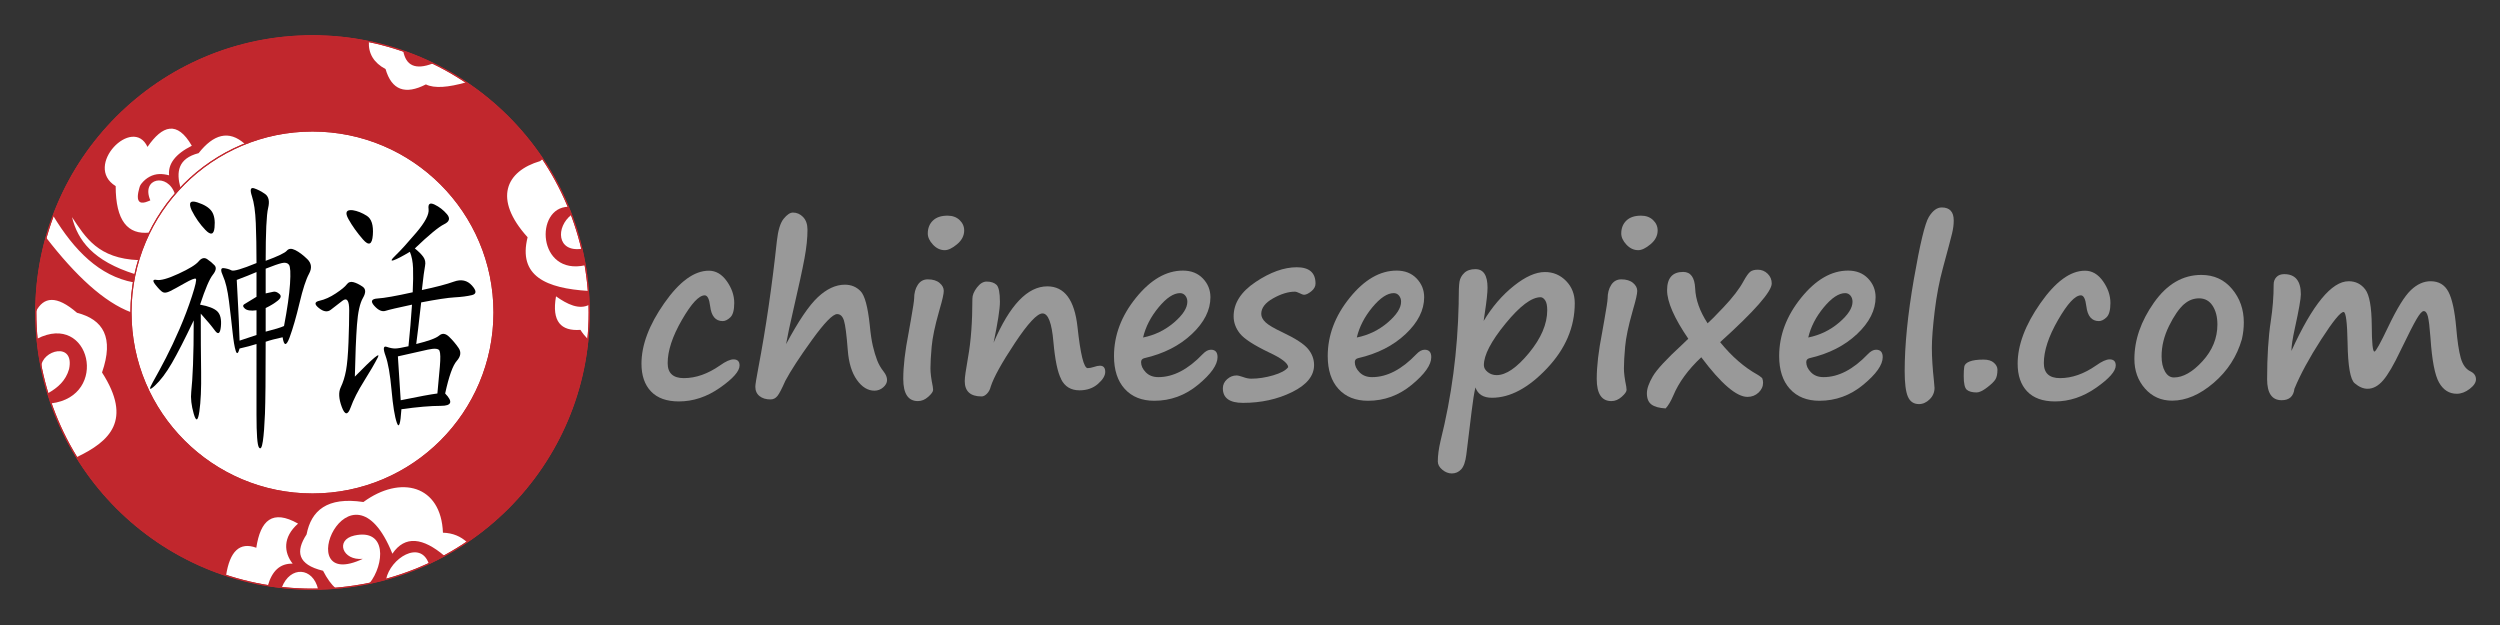<svg version="1.1" xmlns="http://www.w3.org/2000/svg" xmlns:xlink="http://www.w3.org/1999/xlink" x="0px" y="0px"
	 viewBox="0 0 4400 1100" enable-background="new 0 0 4400 1100" xml:space="preserve">
<rect x="0" y="0" width="4400" height="1100" fill="#333333" stroke="none"/>
<g id="White_BG">
	<circle fill="#FFFFFF" cx="550" cy="550" r="330"/>
</g>
<g id="BG_Circle_-_Main">
	<path id="Ring_BG_1_" fill="#FFFFFF" stroke="#C1272D" stroke-width="2" stroke-miterlimit="10" d="M550,63
		C281.037,63,63,281.037,63,550s218.037,487,487,487s487-218.037,487-487S818.963,63,550,63z M550,869.5
		c-176.455,0-319.5-143.045-319.5-319.5S373.545,230.5,550,230.5S869.5,373.545,869.5,550S726.455,869.5,550,869.5z"/>
	<g id="Ring_1_">
		<path fill="#C1272D" d="M65.26,596.214c1.582,16.823,4.019,33.397,7.268,49.678
			c0.797-29.682,59.219-45.273,49.063,3.661c-5.675,20.227-19.862,32.938-37.407,42.683
			c1.816,5.958,3.742,11.868,5.778,17.726C192.979,697.485,158.866,548.256,65.26,596.214z"/>
		<path fill="#C1272D" d="M762.217,111.561c-16.98-8.229-34.511-15.498-52.521-21.743
			C714.353,114.689,730.308,123.997,762.217,111.561z"/>
		<path fill="#C1272D" d="M1030.002,466.847c-1.681-9.767-3.653-19.434-5.907-28.992
			c-44.382,6.523-46.165-38.289-18.284-59.883c-1.783-4.719-3.64-9.402-5.564-14.05
			C940.753,364.71,945.535,485.584,1030.002,466.847z"/>
		<path fill="#C1272D" d="M679.481,1019.669c7.533-37.328,60.325-69.985,75.256-27.578
			c9.316-4.32,18.476-8.921,27.462-13.802c-37.552-31.822-69.311-36.64-91.607-3.736
			c-74.54-185.329-182.67,70.686-52,9c-35.94,3.633-49.107-33.404-15-41c57.69-12.848,53.298,50.643,26.69,84.175
			C660.127,1024.668,669.864,1022.312,679.481,1019.669z"/>
		<path fill="#C1272D" d="M1021.592,580.553c-34.184,2.541-50.837-14.531-43-59c19.689,13.989,40.694,24.161,58.307,14.86
			c-0.225-8.177-0.649-16.304-1.272-24.375c-73.891-4.571-124.26-25.716-107.035-94.484
			c-61.386-67.795-37.986-116.367,22-134l4.708-3.717c-35.652-53.356-81.56-99.274-134.909-134.936
			c-31.085,8.86-55.74,11.155-70.799,3.653c-36.504,18.733-60.288,9.986-71-27
			c-20.697-11.025-30.468-27.165-29.362-48.397c-32.01-6.62-65.167-10.103-99.138-10.103
			c-209.08,0-387.379,131.761-456.412,316.775c36.926,60.749,81.055,105.88,141.328,117.136
			c0.809-4.838,1.726-9.638,2.75-14.399c-74.147-23.226-100.934-59.514-111.017-100.409
			c23.924,36.019,45.903,72.836,117.38,75.698c5.056-16.802,11.455-33.019,19.077-48.53
			c-38.447,4.248-59.582-20.86-59.605-81.772c-57.651-35.379,30.207-124.857,56-69c26.161-37.92,52.196-46.786,78-2
			c-29.094,14.595-42.049,31.996-40,52c-5.514-1.474-11.225-2.375-16.944-2.222
			c-12.409,0.332-23.451,6.748-31.203,16.242c-0.974,1.193-1.897,2.438-2.591,3.813
			c-0.763,1.512-1.236,3.152-1.684,4.786c-1.265,4.613-2.377,9.305-2.585,14.084
			c-0.209,4.802,0.972,10.46,6.47,11.333c2.315,0.367,4.727-0.077,6.961-0.685c0.823-0.224,8.718-3.02,8.576-3.35
			c-16.802-39.111,30.718-49.111,43.35-10.926c3.176-3.687,6.439-7.295,9.777-10.832
			c-7.745-28.19-4.651-51.791,31.872-61.242c25.995-32.933,53.019-41.653,81.5-16.084
			c36.781-14.772,76.937-22.916,119-22.916c176.455,0,319.5,143.045,319.5,319.5s-143.045,319.5-319.5,319.5
			s-319.5-143.045-319.5-319.5c0-0.161,0.006-0.32,0.006-0.48c-47.399-17.798-97.45-64.242-149.422-131.433
			c-11.65,41.499-17.939,85.239-18.074,130.429c13.51-26.36,36.156-29.548,72.491,1.984
			c46.219,11.816,65.311,43.563,44,105c53.89,83.873,13.998,121.166-44.711,149.112
			c59.745,97.221,152.674,171.855,263.016,208.126c6.536-42.415,23.884-59.558,53.196-48.738
			c7.339-48.395,28.322-68.038,73.5-42.5c-27.387,24.081-24.92,50.843-9.5,70.5
			c-22.592-0.679-36.459,13.362-43.654,38.674c8.102,1.316,16.272,2.431,24.503,3.341
			c15.004-38.851,54.893-35.723,63.886,2.88c10.383-0.204,20.687-0.732,30.901-1.576
			c-7.488-6.689-14.961-16.71-22.135-30.819c-45.381-10.962-48.466-34.242-29-64c8.066-41.808,35.949-66.619,100-57
			c65.327-47.835,136.809-29.953,140,54c17.695,0.465,31.343,6.656,42.302,16.651
			c117.548-79.21,198.657-208.35,212.936-357.015C1029.229,591.244,1024.665,585.648,1021.592,580.553z"/>
	</g>
	<path id="Ring_Stroke_1_" fill="none" stroke="#C1272D" stroke-width="2" stroke-miterlimit="10" d="M550,63
		C281.037,63,63,281.037,63,550s218.037,487,487,487s487-218.037,487-487S818.963,63,550,63z M550,869.5
		c-176.455,0-319.5-143.045-319.5-319.5S373.545,230.5,550,230.5S869.5,373.545,869.5,550S726.455,869.5,550,869.5z"/>
</g>
<g id="Shen_Hua_1_">
	<g>
		<g>
			<path d="M382.536,548.07c5.374,5.287,7.45,14.193,6.208,26.717c-1.242,12.554-4.773,14.843-10.554,6.926
				c-5.801-7.916-14.085-17.811-24.833-29.685c0,39.58,0.194,73.904,0.621,102.908
				c0.408,29.035-0.621,52.135-3.104,69.265c-2.483,17.132-5.801,18.461-9.933,3.958
				c-4.152-14.503-5.588-27.366-4.346-38.591c1.242-11.193,2.27-27.025,3.104-47.496
				c0.815-20.44,1.242-46.507,1.242-78.17c-15.734,32.993-28.558,58.072-38.492,75.201
				c-9.933,17.161-19.867,30.366-29.8,39.58c-9.933,9.245-11.175,7.266-3.725-5.937
				c7.45-13.172,15.094-27.366,22.971-42.549c7.858-15.151,15.929-32.314,24.213-51.453
				c8.265-19.11,15.521-38.251,21.729-57.391c6.208-19.11,8.479-29.345,6.829-30.675
				c-1.669-1.299-8.284,1.329-19.867,7.916c-11.602,6.617-20.08,11.224-25.454,13.853
				c-5.394,2.659-9.526,3.308-12.417,1.979c-2.91-1.299-7.256-5.597-13.037-12.864
				c-5.801-7.236-5.18-10.204,1.863-8.905c7.023,1.329,19.867-2.288,38.492-10.885
				c18.625-8.566,30.421-15.832,35.388-21.769c4.967-5.937,9.933-7.236,14.9-3.958
				c4.967,3.308,9.312,6.926,13.037,10.885c3.725,3.958,2.677,9.586-3.104,16.822
				c-5.801,7.266-13.251,24.738-22.35,52.444C367.015,538.856,377.142,542.813,382.536,548.07z M347.148,356.106
				c12.417,3.958,20.895,9.245,25.454,15.832c4.54,6.617,6.208,16.172,4.967,28.696
				c-1.242,12.554-6.635,13.853-16.142,3.958c-9.526-9.895-17.597-21.429-24.213-34.633
				C331.414,356.787,334.731,352.148,347.148,356.106z M504.84,441.204c3.298-3.958,8.265-4.267,14.9-0.99
				c6.616,3.308,13.658,8.596,21.108,15.832c7.45,7.266,8.479,15.832,3.104,25.727
				c-5.394,9.895-10.981,27.056-16.762,51.454c-5.801,24.428-11.602,44.528-17.383,60.36
				c-5.801,15.831-9.933,15.831-12.417,0c-12.417,2.659-22.35,5.286-29.8,7.915
				c0,63.328-0.427,105.569-1.242,126.656c-0.834,21.09-2.076,37.261-3.725,48.486
				c-1.669,11.195-3.938,14.843-6.829,10.884c-2.91-3.958-4.346-23.098-4.346-57.391V605.461
				c-8.284,2.66-18.217,5.287-29.8,7.916c-2.483,9.245-4.773,10.576-6.829,3.958
				c-2.076-6.587-3.938-17.811-5.588-33.642c-1.669-15.832-3.725-33.643-6.208-53.433
				c-2.483-19.79-6.014-34.633-10.554-44.528c-4.559-9.895-4.152-14.503,1.242-13.853
				c5.374,0.68,9.933,1.979,13.658,3.958s18.412-2.288,44.079-12.864c0-26.377-0.427-49.784-1.242-70.255
				c-0.834-20.44-3.104-36.272-6.829-47.496c-3.725-11.194-2.483-15.832,3.725-13.853s12.611,5.287,19.246,9.895
				c6.616,4.638,8.479,12.864,5.588,24.738c-2.91,11.874-4.346,42.888-4.346,93.013
				C489.106,451.099,501.523,445.162,504.84,441.204z M419.165,540.154c0.815,14.533,1.649,34.323,2.483,59.369
				l29.8-9.894v-43.538c-9.933,1.329-16.763,0.34-20.488-2.969c-3.725-3.278-3.938-5.937-0.621-7.916
				c3.298-1.979,10.341-6.246,21.108-12.864V478.805c-9.118,3.958-20.701,8.596-34.767,13.853
				C417.496,509.819,418.331,525.651,419.165,540.154z M481.248,513.438c3.298-0.65,6.829,0.68,10.554,3.958
				c3.725,3.308,2.677,7.266-3.104,11.874c-5.801,4.638-12.844,8.906-21.108,12.864v41.559
				c15.715-3.958,26.483-7.236,32.283-9.895c5.782-30.335,9.312-55.072,10.554-74.213
				c1.242-19.11,0.621-30.335-1.863-33.643c-2.483-3.278-6.635-4.267-12.417-2.969
				c-5.801,1.329-15.327,4.638-28.558,9.895v43.538C473.371,515.107,477.931,514.118,481.248,513.438z"/>
		</g>
		<g>
			<path d="M664.891,629.209c-5.393,10.576-13.464,24.429-24.213,41.559c-10.767,17.161-18.625,32.654-23.592,46.507
				c-4.967,13.853-10.146,13.545-15.521-0.99c-5.393-14.503-6.014-26.035-1.863-34.633
				c4.133-8.566,7.237-18.461,9.313-29.685c2.057-11.193,3.512-27.706,4.346-49.475
				c0.815-21.768,1.242-40.569,1.242-56.401c0-17.131-3.938-22.759-11.796-16.822
				c-7.876,5.937-14.706,11.224-20.488,15.832c-5.801,4.638-12.843,3.649-21.108-2.969
				c-8.284-6.587-7.876-10.884,1.242-12.864c9.099-1.979,18.625-6.246,28.558-12.864
				c9.933-6.587,16.336-11.874,19.246-15.832c2.891-3.958,6.829-5.257,11.796-3.958
				c4.967,1.329,10.341,3.958,16.142,7.916c5.782,3.958,5.995,10.575,0.621,19.79
				c-5.393,9.245-8.905,25.077-10.554,47.496c-1.668,22.449-2.91,52.783-3.725,91.034
				C656.821,629.89,670.266,618.664,664.891,629.209z M645.645,379.855c8.265,5.287,11.796,16.512,10.554,33.643
				c-1.242,17.161-7.042,19.79-17.383,7.916c-10.36-11.874-18.838-23.748-25.454-35.622
				c-6.635-11.874-4.151-17.131,7.45-15.832C629.077,371.289,637.361,374.598,645.645,379.855z M744.979,452.088
				c3.299,4.638,4.346,9.895,3.104,15.832c-1.242,5.937-3.104,20.13-5.588,42.549
				c24.833-5.257,43.653-10.204,56.496-14.843c12.824-4.608,23.379-2.288,31.663,6.926
				c8.265,9.245,8.265,14.843,0,16.822c-8.284,1.979-18.43,3.308-30.421,3.958
				c-12.009,0.68-31.663,3.649-58.979,8.906c-4.151,36.951-7.042,61.349-8.692,73.222
				c21.516-5.256,34.961-10.203,40.354-14.842c5.374-4.608,11.175-3.958,17.383,1.979
				c6.208,5.936,11.796,12.554,16.762,19.789c4.967,7.266,3.92,14.843-3.104,22.759
				c-7.042,7.916-13.871,27.056-20.488,57.391c14.066,14.534,11.583,21.769-7.45,21.769
				c-18.217,0-41.401,1.979-69.534,5.937c-1.668,26.377-4.346,34.293-8.071,23.748
				c-3.725-10.545-6.829-29.685-9.312-57.391s-6.014-47.805-10.554-60.36c-4.559-12.524-3.938-17.811,1.863-15.832
				c5.782,1.979,10.749,2.969,14.9,2.969c4.133,0,11.99-1.298,23.592-3.958
				c2.483-23.747,4.54-48.145,6.208-73.222c-24.833,5.287-40.354,8.905-46.563,10.884s-12.843-0.99-19.867-8.905
				c-7.042-7.916-4.967-12.183,6.208-12.864c11.175-0.65,31.663-4.267,61.463-10.884
				c0.815-17.131,1.028-31.324,0.621-42.549c-0.426-11.194-2.289-20.78-5.588-28.696
				c-13.251,7.916-22.776,12.864-28.558,14.843c-5.801,1.979-4.559-0.99,3.725-8.905
				c8.265-7.916,20.274-21.089,36.008-39.58c15.716-18.461,22.971-32.314,21.729-41.559
				c-1.242-9.215,2.27-11.874,10.554-7.916c8.265,3.958,15.521,9.586,21.729,16.822
				c6.208,7.266,4.54,13.203-4.967,17.811c-9.526,4.638-26.696,18.801-51.529,42.549
				C736.695,442.533,741.662,447.481,744.979,452.088z M705.246,704.411c32.283-6.587,53.8-10.545,64.567-11.874
				c1.649-17.13,3.104-32.962,4.346-47.496c1.242-14.503,1.028-23.748-0.621-27.706
				c-1.668-3.958-8.497-4.608-20.488-1.979c-12.009,2.66-29.606,6.618-52.771,11.874
				C701.928,652.307,703.578,678.034,705.246,704.411z"/>
		</g>
	</g>
</g>
<g id="Link">
	<g>
		<path fill="#999999" d="M1194.814,706.516c-21.484,0-37.826-5.859-49.023-17.578
			c-11.2-11.719-16.797-27.994-16.797-48.828c0-32.812,13.346-68.292,40.039-106.445
			c26.69-38.15,52.862-57.227,78.516-57.227c12.369,0,22.916,6.152,31.641,18.457
			c8.722,12.305,13.086,25.098,13.086,38.379c0,12.5-2.313,20.932-6.934,25.293c-4.623,4.364-9.082,6.543-13.379,6.543
			c-12.631,0-19.989-8.722-22.07-26.172c-1.562-12.759-4.755-19.141-9.57-19.141
			c-10.156,0-23.568,14.453-40.234,43.359c-16.669,28.906-25,54.232-25,75.977c0,17.578,9.503,26.367,28.516,26.367
			c20.963,0,42.12-7.422,63.477-22.266c10.025-7.159,17.969-10.742,23.828-10.742
			c7.159,0,10.742,3.583,10.742,10.742c0,10.028-11.493,23.08-34.473,39.16
			C1244.195,698.475,1220.074,706.516,1194.814,706.516z"/>
		<path fill="#999999" d="M1383.486,605.734c21.612-40.494,40.265-68.066,55.957-82.715
			c15.69-14.648,31.543-21.973,47.559-21.973c11.065,0,20.279,3.809,27.637,11.426
			c7.354,7.617,12.726,27.441,16.113,59.473c1.432,15.234,3.253,27.539,5.469,36.914
			c2.213,9.375,4.688,17.676,7.422,24.902s6.641,14.032,11.719,20.41c3.906,5.078,5.859,9.961,5.859,14.648
			s-2.246,8.984-6.738,12.891s-9.668,5.859-15.527,5.859c-11.591,0-21.875-6.314-30.859-18.945
			c-8.984-12.628-14.325-30.078-16.016-52.344c-2.084-27.213-4.33-44.596-6.738-52.148
			c-2.411-7.55-6.415-11.328-12.012-11.328c-7.553,0-22.235,15.072-44.043,45.215
			c-21.811,30.145-37.533,54.267-47.168,72.363c-5.99,13.672-10.614,22.528-13.867,26.562
			c-3.256,4.034-7.294,6.055-12.109,6.055c-7.943,0-14.389-1.953-19.336-5.859
			c-4.95-3.906-7.422-9.44-7.422-16.602c0-3.516,1.758-14.518,5.273-33.008
			c13.281-69.922,24.151-144.336,32.617-223.242c2.081-19.009,6.085-32.129,12.012-39.355
			c5.924-7.227,11.358-10.84,16.309-10.84c6.9,0,12.891,2.67,17.969,8.008
			c5.078,5.341,7.617,12.763,7.617,22.266c0,14.585-1.758,31.381-5.273,50.391
			c-3.516,19.013-10.092,49.35-19.727,91.016C1390.322,570.904,1386.09,590.891,1383.486,605.734z"/>
		<path fill="#999999" d="M1602.627,566.086v0.195c4.166-23.697,6.25-37.237,6.25-40.625
			c0-9.634,2.115-17.706,6.348-24.219c4.229-6.509,10.123-9.766,17.676-9.766c8.854,0,15.753,2.084,20.703,6.25
			c4.947,4.169,7.422,8.856,7.422,14.062c0,5.21-2.411,15.952-7.227,32.227l-1.172,4.297
			c-7.162,25.131-11.459,45.639-12.891,61.523c-1.435,15.888-2.148,28.711-2.148,38.477
			c0,7.943,1.367,18.555,4.102,31.836c0.391,2.344,0.586,4.297,0.586,5.859c0,2.997-2.832,7.031-8.496,12.109
			s-11.752,7.617-18.262,7.617c-17.188,0-25.781-13.019-25.781-39.062c0-22.135,3.125-49.088,9.375-80.859
			C1600.411,578.977,1601.583,572.336,1602.627,566.086z M1696.963,405.539c0,9.247-4.169,17.352-12.5,24.316
			c-8.334,6.967-15.56,10.449-21.68,10.449c-7.812,0-14.746-3.253-20.801-9.766
			c-6.055-6.509-9.082-13.019-9.082-19.531c0-9.375,2.994-16.959,8.984-22.754c5.987-5.792,14.581-8.691,25.781-8.691
			c8.722,0,15.787,2.573,21.191,7.715C1694.259,392.423,1696.963,398.508,1696.963,405.539z"/>
		<path fill="#999999" d="M1867.666,667.258c-6.25-11.719-10.81-33.594-13.672-65.625c-2.865-33.331-9.247-50-19.141-50
			c-9.375,0-25.586,17.352-48.633,52.051c-23.047,34.701-37.24,60.321-42.578,76.856
			c-1.172,4.95-3.353,9.052-6.543,12.305c-3.192,3.253-6.348,4.883-9.473,4.883
			c-19.794,0-29.688-9.049-29.688-27.148c0-6.119,1.953-20.05,5.859-41.797c5.078-28.125,7.617-62.5,7.617-103.125
			c0-6.119,2.667-12.662,8.008-19.629c5.338-6.964,11.002-10.449,16.992-10.449c7.55,0,13.346,1.889,17.383,5.664
			c4.034,3.778,6.055,13.803,6.055,30.078c0,12.372-3.711,36.328-11.133,71.875
			c28.253-66.144,59.766-99.219,94.531-99.219c30.206,0,47.916,23.764,53.125,71.289
			c5.206,48.438,11.197,72.656,17.969,72.656c2.994,0,6.445-0.65,10.352-1.953
			c4.688-1.562,8.398-2.344,11.133-2.344c6.25,0,9.375,3.647,9.375,10.938c0,6.641-4.297,13.705-12.891,21.191
			c-8.594,7.489-19.403,11.23-32.422,11.23c-15.106,0-25.912-6.573-32.422-19.727H1867.666z"/>
		<path fill="#999999" d="M2142.861,628.586c0,13.544-11.396,29.721-34.18,48.535
			c-22.787,18.814-48.505,28.223-77.148,28.223c-22.006,0-39.325-6.934-51.953-20.801
			c-12.631-13.867-18.945-33.17-18.945-57.91c0-36.456,12.891-70.636,38.672-102.539
			c25.781-31.9,53.32-47.852,82.617-47.852c14.581,0,26.3,4.623,35.156,13.867
			c8.854,9.247,13.281,20.248,13.281,33.008c0,22.656-10.873,44.238-32.617,64.746
			c-21.747,20.508-49.609,34.668-83.594,42.48c-3.906,0.912-5.859,3.256-5.859,7.031
			c0,6.25,2.765,12.207,8.301,17.871c5.533,5.664,12.921,8.496,22.168,8.496c26.172,0,52.148-13.477,77.93-40.43
			c4.947-5.206,9.766-7.812,14.453-7.812C2138.955,615.5,2142.861,619.864,2142.861,628.586z M2011.807,594.016
			c20.572-4.166,38.702-12.955,54.395-26.367c15.69-13.409,23.535-25.586,23.535-36.523
			c0-4.297-1.205-7.91-3.613-10.84c-2.411-2.93-5.502-4.394-9.277-4.394c-11.328,0-23.895,8.335-37.695,25
			C2025.348,557.56,2016.231,575.266,2011.807,594.016z"/>
		<path fill="#999999" d="M2267.275,646.164c-0.521-7.031-11.719-15.625-33.594-25.781
			c-26.825-12.891-43.945-23.99-51.367-33.301c-7.422-9.308-11.133-19.434-11.133-30.371
			c0-23.047,12.921-43.194,38.77-60.449c25.846-17.252,49.967-25.879,72.363-25.879
			c22.003,0,33.008,9.57,33.008,28.711c0,5.078-2.509,9.638-7.519,13.672c-5.014,4.038-9.277,6.055-12.793,6.055
			c-1.435,0-3.974-0.909-7.617-2.734c-3.647-1.822-6.445-2.734-8.398-2.734c-11.591,0-24.35,3.906-38.281,11.719
			c-13.935,7.812-20.898,16.928-20.898,27.344c0,5.078,2.472,9.994,7.422,14.746
			c4.947,4.755,15.039,10.712,30.273,17.871c22.525,10.678,37.369,20.312,44.531,28.906
			c7.159,8.594,10.742,18.1,10.742,28.516c0,19.013-12.86,34.863-38.574,47.559
			c-25.717,12.695-54.59,19.043-86.621,19.043c-23.568,0-35.352-8.529-35.352-25.586
			c0-6.25,2.472-11.588,7.422-16.016c4.947-4.425,10.479-6.641,16.602-6.641c2.472,0,6.314,0.912,11.523,2.734
			c5.206,1.953,10.025,2.93,14.453,2.93c12.237,0,25.064-1.953,38.477-5.859
			C2254.122,656.711,2262.979,651.895,2267.275,646.164z"/>
		<path fill="#999999" d="M2519.033,628.586c0,13.544-11.396,29.721-34.18,48.535
			c-22.787,18.814-48.505,28.223-77.148,28.223c-22.006,0-39.325-6.934-51.953-20.801
			c-12.631-13.867-18.945-33.17-18.945-57.91c0-36.456,12.891-70.636,38.672-102.539
			c25.781-31.9,53.32-47.852,82.617-47.852c14.581,0,26.3,4.623,35.156,13.867
			c8.854,9.247,13.281,20.248,13.281,33.008c0,22.656-10.873,44.238-32.617,64.746
			c-21.747,20.508-49.609,34.668-83.594,42.48c-3.906,0.912-5.859,3.256-5.859,7.031
			c0,6.25,2.765,12.207,8.301,17.871c5.533,5.664,12.921,8.496,22.168,8.496c26.172,0,52.148-13.477,77.93-40.43
			c4.947-5.206,9.766-7.812,14.453-7.812C2515.127,615.5,2519.033,619.864,2519.033,628.586z M2387.979,594.016
			c20.572-4.166,38.702-12.955,54.395-26.367c15.69-13.409,23.535-25.586,23.535-36.523
			c0-4.297-1.205-7.91-3.613-10.84c-2.411-2.93-5.502-4.394-9.277-4.394c-11.328,0-23.895,8.335-37.695,25
			C2401.519,557.56,2392.403,575.266,2387.979,594.016z"/>
		<path fill="#999999" d="M2596.768,681.906c-2.216,9.115-4.428,22.916-6.641,41.406l-9.375,76.758
			c-1.562,12.5-4.59,21.158-9.082,25.977c-4.492,4.815-9.994,7.227-16.504,7.227c-5.859,0-11.426-2.182-16.699-6.543
			c-5.273-4.364-7.91-9.213-7.91-14.551c0-10.547,1.627-22.724,4.883-36.523
			c19.4-77.475,30.011-157.877,31.836-241.211v-3.906c0-17.447,0.488-29.068,1.465-34.863
			c0.977-5.792,3.775-10.904,8.398-15.332c4.62-4.425,11.163-6.641,19.629-6.641
			c14.19,0,21.289,10.873,21.289,32.617c0,8.856-1.63,23.895-4.883,45.117l-1.953,13.477
			c14.844-24.737,32.486-45.279,52.93-61.621c20.44-16.339,38.736-24.512,54.883-24.512
			c14.581,0,26.983,5.21,37.207,15.625c10.221,10.419,15.332,23.505,15.332,39.258
			c0,42.06-16.309,80.307-48.926,114.746c-32.617,34.442-64.877,51.66-96.777,51.66
			C2610.763,700.07,2601.064,694.016,2596.768,681.906z M2711.416,523.117c-15.888,0-36.493,15.497-61.816,46.484
			c-25.326,30.99-37.988,55.341-37.988,73.047c0,4.56,2.246,8.627,6.738,12.207
			c4.492,3.583,9.732,5.371,15.723,5.371c16.534,0,35.514-12.988,56.934-38.965
			c21.417-25.977,32.129-51.074,32.129-75.293c0-8.072-1.239-13.898-3.711-17.48
			C2716.949,524.909,2714.278,523.117,2711.416,523.117z"/>
		<path fill="#999999" d="M2823.135,566.086v0.195c4.166-23.697,6.25-37.237,6.25-40.625
			c0-9.634,2.115-17.706,6.348-24.219c4.229-6.509,10.123-9.766,17.676-9.766c8.854,0,15.753,2.084,20.703,6.25
			c4.947,4.169,7.422,8.856,7.422,14.062c0,5.21-2.411,15.952-7.227,32.227l-1.172,4.297
			c-7.162,25.131-11.459,45.639-12.891,61.523c-1.435,15.888-2.148,28.711-2.148,38.477
			c0,7.943,1.367,18.555,4.102,31.836c0.391,2.344,0.586,4.297,0.586,5.859c0,2.997-2.832,7.031-8.496,12.109
			s-11.752,7.617-18.262,7.617c-17.188,0-25.781-13.019-25.781-39.062c0-22.135,3.125-49.088,9.375-80.859
			C2820.919,578.977,2822.091,572.336,2823.135,566.086z M2917.471,405.539c0,9.247-4.169,17.352-12.5,24.316
			c-8.334,6.967-15.56,10.449-21.68,10.449c-7.812,0-14.746-3.253-20.801-9.766
			c-6.055-6.509-9.082-13.019-9.082-19.531c0-9.375,2.994-16.959,8.984-22.754c5.987-5.792,14.581-8.691,25.781-8.691
			c8.722,0,15.787,2.573,21.191,7.715C2914.767,392.423,2917.471,398.508,2917.471,405.539z"/>
		<path fill="#999999" d="M2994.229,628.781c-23.178,21.747-39.648,44.336-49.414,67.773
			c-4.169,9.766-8.594,17.188-13.281,22.266c-11.328-0.653-19.662-2.963-25-6.934
			c-5.338-3.974-8.008-10.517-8.008-19.629c0-8.072,3.485-18.066,10.449-29.98s24.249-30.566,51.855-55.957
			c4.166-3.906,7.682-7.291,10.547-10.156c-24.872-36.456-37.305-64.908-37.305-85.352
			c0-21.484,9.44-32.227,28.32-32.227c13.15,0,20.182,9.638,21.094,28.906
			c0.781,19.794,8.072,40.302,21.875,61.523c6.769-6.119,13.995-13.346,21.68-21.68
			c2.213-2.344,4.297-4.492,6.25-6.445c16.406-17.315,28.189-32.681,35.352-46.094
			c4.688-8.462,8.56-13.931,11.621-16.406c3.058-2.472,7.584-3.711,13.574-3.711
			c6.641,0,12.369,2.344,17.188,7.031c4.815,4.688,7.227,10.419,7.227,17.188
			c0,14.194-30.273,48.633-90.82,103.32c20.572,25.263,42.511,44.336,65.82,57.227
			c2.862,1.693,5.597,3.711,8.203,6.055c1.041,2.475,1.562,5.146,1.562,8.008c0,6.641-2.67,12.47-8.008,17.48
			c-5.341,5.011-11.85,7.519-19.531,7.519C3056.207,698.508,3029.122,675.266,2994.229,628.781z"/>
		<path fill="#999999" d="M3313.564,628.586c0,13.544-11.396,29.721-34.18,48.535
			c-22.787,18.814-48.505,28.223-77.148,28.223c-22.006,0-39.325-6.934-51.953-20.801
			c-12.631-13.867-18.945-33.17-18.945-57.91c0-36.456,12.891-70.636,38.672-102.539
			c25.781-31.9,53.32-47.852,82.617-47.852c14.581,0,26.3,4.623,35.156,13.867
			c8.854,9.247,13.281,20.248,13.281,33.008c0,22.656-10.873,44.238-32.617,64.746
			c-21.747,20.508-49.609,34.668-83.594,42.48c-3.906,0.912-5.859,3.256-5.859,7.031
			c0,6.25,2.765,12.207,8.301,17.871c5.533,5.664,12.921,8.496,22.168,8.496c26.172,0,52.148-13.477,77.93-40.43
			c4.947-5.206,9.766-7.812,14.453-7.812C3309.658,615.5,3313.564,619.864,3313.564,628.586z M3182.51,594.016
			c20.572-4.166,38.702-12.955,54.395-26.367c15.69-13.409,23.535-25.586,23.535-36.523
			c0-4.297-1.205-7.91-3.613-10.84c-2.411-2.93-5.502-4.394-9.277-4.394c-11.328,0-23.895,8.335-37.695,25
			C3196.051,557.56,3186.935,575.266,3182.51,594.016z"/>
		<path fill="#999999" d="M3417.471,365.109c14.062,0,21.094,7.685,21.094,23.047c0,7.031-0.977,14.618-2.93,22.754
			c-1.953,8.139-7.294,28.29-16.016,60.449c-6.381,23.31-11.23,48.73-14.551,76.269s-4.981,49.057-4.981,64.551
			c0,16.537,1.236,36.2,3.711,58.984c0.65,6.122,0.977,9.961,0.977,11.523c0,7.812-2.865,14.518-8.594,20.117
			c-5.731,5.597-11.981,8.398-18.75,8.398c-9.247,0-15.756-4.364-19.531-13.086
			c-3.778-8.722-5.664-23.697-5.664-44.922c0-45.703,5.371-99.542,16.113-161.523
			c10.742-61.978,19.531-98.565,26.367-109.766C3401.553,370.709,3409.137,365.109,3417.471,365.109z"/>
		<path fill="#999999" d="M3478.994,690.695c-7.812,0-13.574-1.529-17.285-4.59
			c-3.711-3.058-5.566-11.1-5.566-24.121c0-7.291,0.323-12.857,0.977-16.699c0.65-3.839,3.809-6.866,9.473-9.082
			c5.664-2.213,13.834-3.32,24.512-3.32c7.94,0,13.995,1.855,18.164,5.566c4.166,3.711,6.25,7.782,6.25,12.207
			c0,7.294-1.142,12.891-3.418,16.797c-2.279,3.906-7.227,8.759-14.844,14.551
			C3489.639,687.799,3483.551,690.695,3478.994,690.695z"/>
		<path fill="#999999" d="M3616.885,706.516c-21.484,0-37.826-5.859-49.023-17.578
			c-11.2-11.719-16.797-27.994-16.797-48.828c0-32.812,13.346-68.292,40.039-106.445
			c26.69-38.15,52.862-57.227,78.516-57.227c12.369,0,22.916,6.152,31.641,18.457
			c8.722,12.305,13.086,25.098,13.086,38.379c0,12.5-2.313,20.932-6.934,25.293c-4.623,4.364-9.082,6.543-13.379,6.543
			c-12.631,0-19.989-8.722-22.07-26.172c-1.562-12.759-4.755-19.141-9.57-19.141
			c-10.156,0-23.568,14.453-40.234,43.359c-16.669,28.906-25,54.232-25,75.977c0,17.578,9.503,26.367,28.516,26.367
			c20.963,0,42.12-7.422,63.477-22.266c10.025-7.159,17.969-10.742,23.828-10.742
			c7.159,0,10.742,3.583,10.742,10.742c0,10.028-11.493,23.08-34.473,39.16
			C3666.266,698.475,3642.144,706.516,3616.885,706.516z"/>
		<path fill="#999999" d="M3945.791,596.75c-8.725,30.469-25.293,56.152-49.707,77.051s-48.798,31.348-73.144,31.348
			c-19.271,0-35.156-7.064-47.656-21.191s-18.75-31.476-18.75-52.051c0-33.594,11.456-66.666,34.375-99.219
			c22.916-32.55,50.714-48.828,83.398-48.828c22.266,0,40.299,8.237,54.102,24.707
			c13.8,16.474,20.703,36.102,20.703,58.887c0,9.896-1.107,19.599-3.32,29.102V596.75z M3844.229,535.031
			c-9.115,8.075-18.036,20.966-26.758,38.672c-8.725,17.709-13.086,35.482-13.086,53.32
			c0,10.81,1.983,19.727,5.957,26.758c3.971,7.031,9.21,10.547,15.723,10.547c16.144,0,32.94-9.57,50.391-28.711
			c17.447-19.141,26.172-40.625,26.172-64.453c0-13.409-2.832-24.444-8.496-33.105
			c-5.664-8.658-13.574-12.988-23.73-12.988c-9.638,0-18.295,3.32-25.977,9.961H3844.229z"/>
		<path fill="#999999" d="M4038.174,684.25c-1.562,13.409-9.052,20.117-22.461,20.117
			c-17.06,0-25.586-12.305-25.586-36.914c0-39.844,2.148-73.893,6.445-102.148
			c3.385-22.003,5.078-43.619,5.078-64.844c0-5.078,1.627-9.341,4.883-12.793c3.253-3.448,7.812-5.176,13.672-5.176
			c19.531,0,29.297,11.85,29.297,35.547c0,7.685-3.451,27.28-10.352,58.789c-4.169,18.75-6.25,32.357-6.25,40.82
			c37.237-81.769,70.831-122.656,100.781-122.656c12.109,0,21.842,4.819,29.199,14.453
			c7.354,9.638,11.163,30.991,11.426,64.062c0.128,30.209,1.69,45.312,4.688,45.312
			c2.344,0,10.479-14.648,24.414-43.945c15.494-32.422,28.741-53.839,39.746-64.258
			c11.002-10.415,22.559-15.625,34.668-15.625c14.453,0,24.933,6.22,31.445,18.652
			c6.51,12.436,11.065,33.432,13.672,62.988c1.953,23.438,4.59,41.147,7.91,53.125
			c3.32,11.981,9.015,19.922,17.09,23.828c6.51,3.125,9.766,7.812,9.766,14.062
			c0,5.6-3.711,11.23-11.133,16.895s-14.975,8.496-22.656,8.496c-13.281,0-23.666-6.543-31.152-19.629
			c-7.489-13.086-12.533-39.355-15.137-78.809c-1.435-19.01-2.963-31.607-4.59-37.793
			c-1.63-6.183-4.071-9.277-7.324-9.277c-2.865,0-7.031,4.657-12.5,13.965
			c-5.469,9.31-14.911,27.832-28.32,55.566c-11.85,25-22.04,42.45-30.566,52.344
			c-8.529,9.896-17.676,14.844-27.441,14.844c-7.553,0-15.137-3.253-22.754-9.766
			c-7.617-6.51-11.752-30.143-12.402-70.898c-0.653-36.328-2.997-54.492-7.031-54.492
			c-5.469,0-18.622,16.146-39.453,48.438C4064.41,629.825,4048.721,658.731,4038.174,684.25z"/>
	</g>
</g>
</svg>
